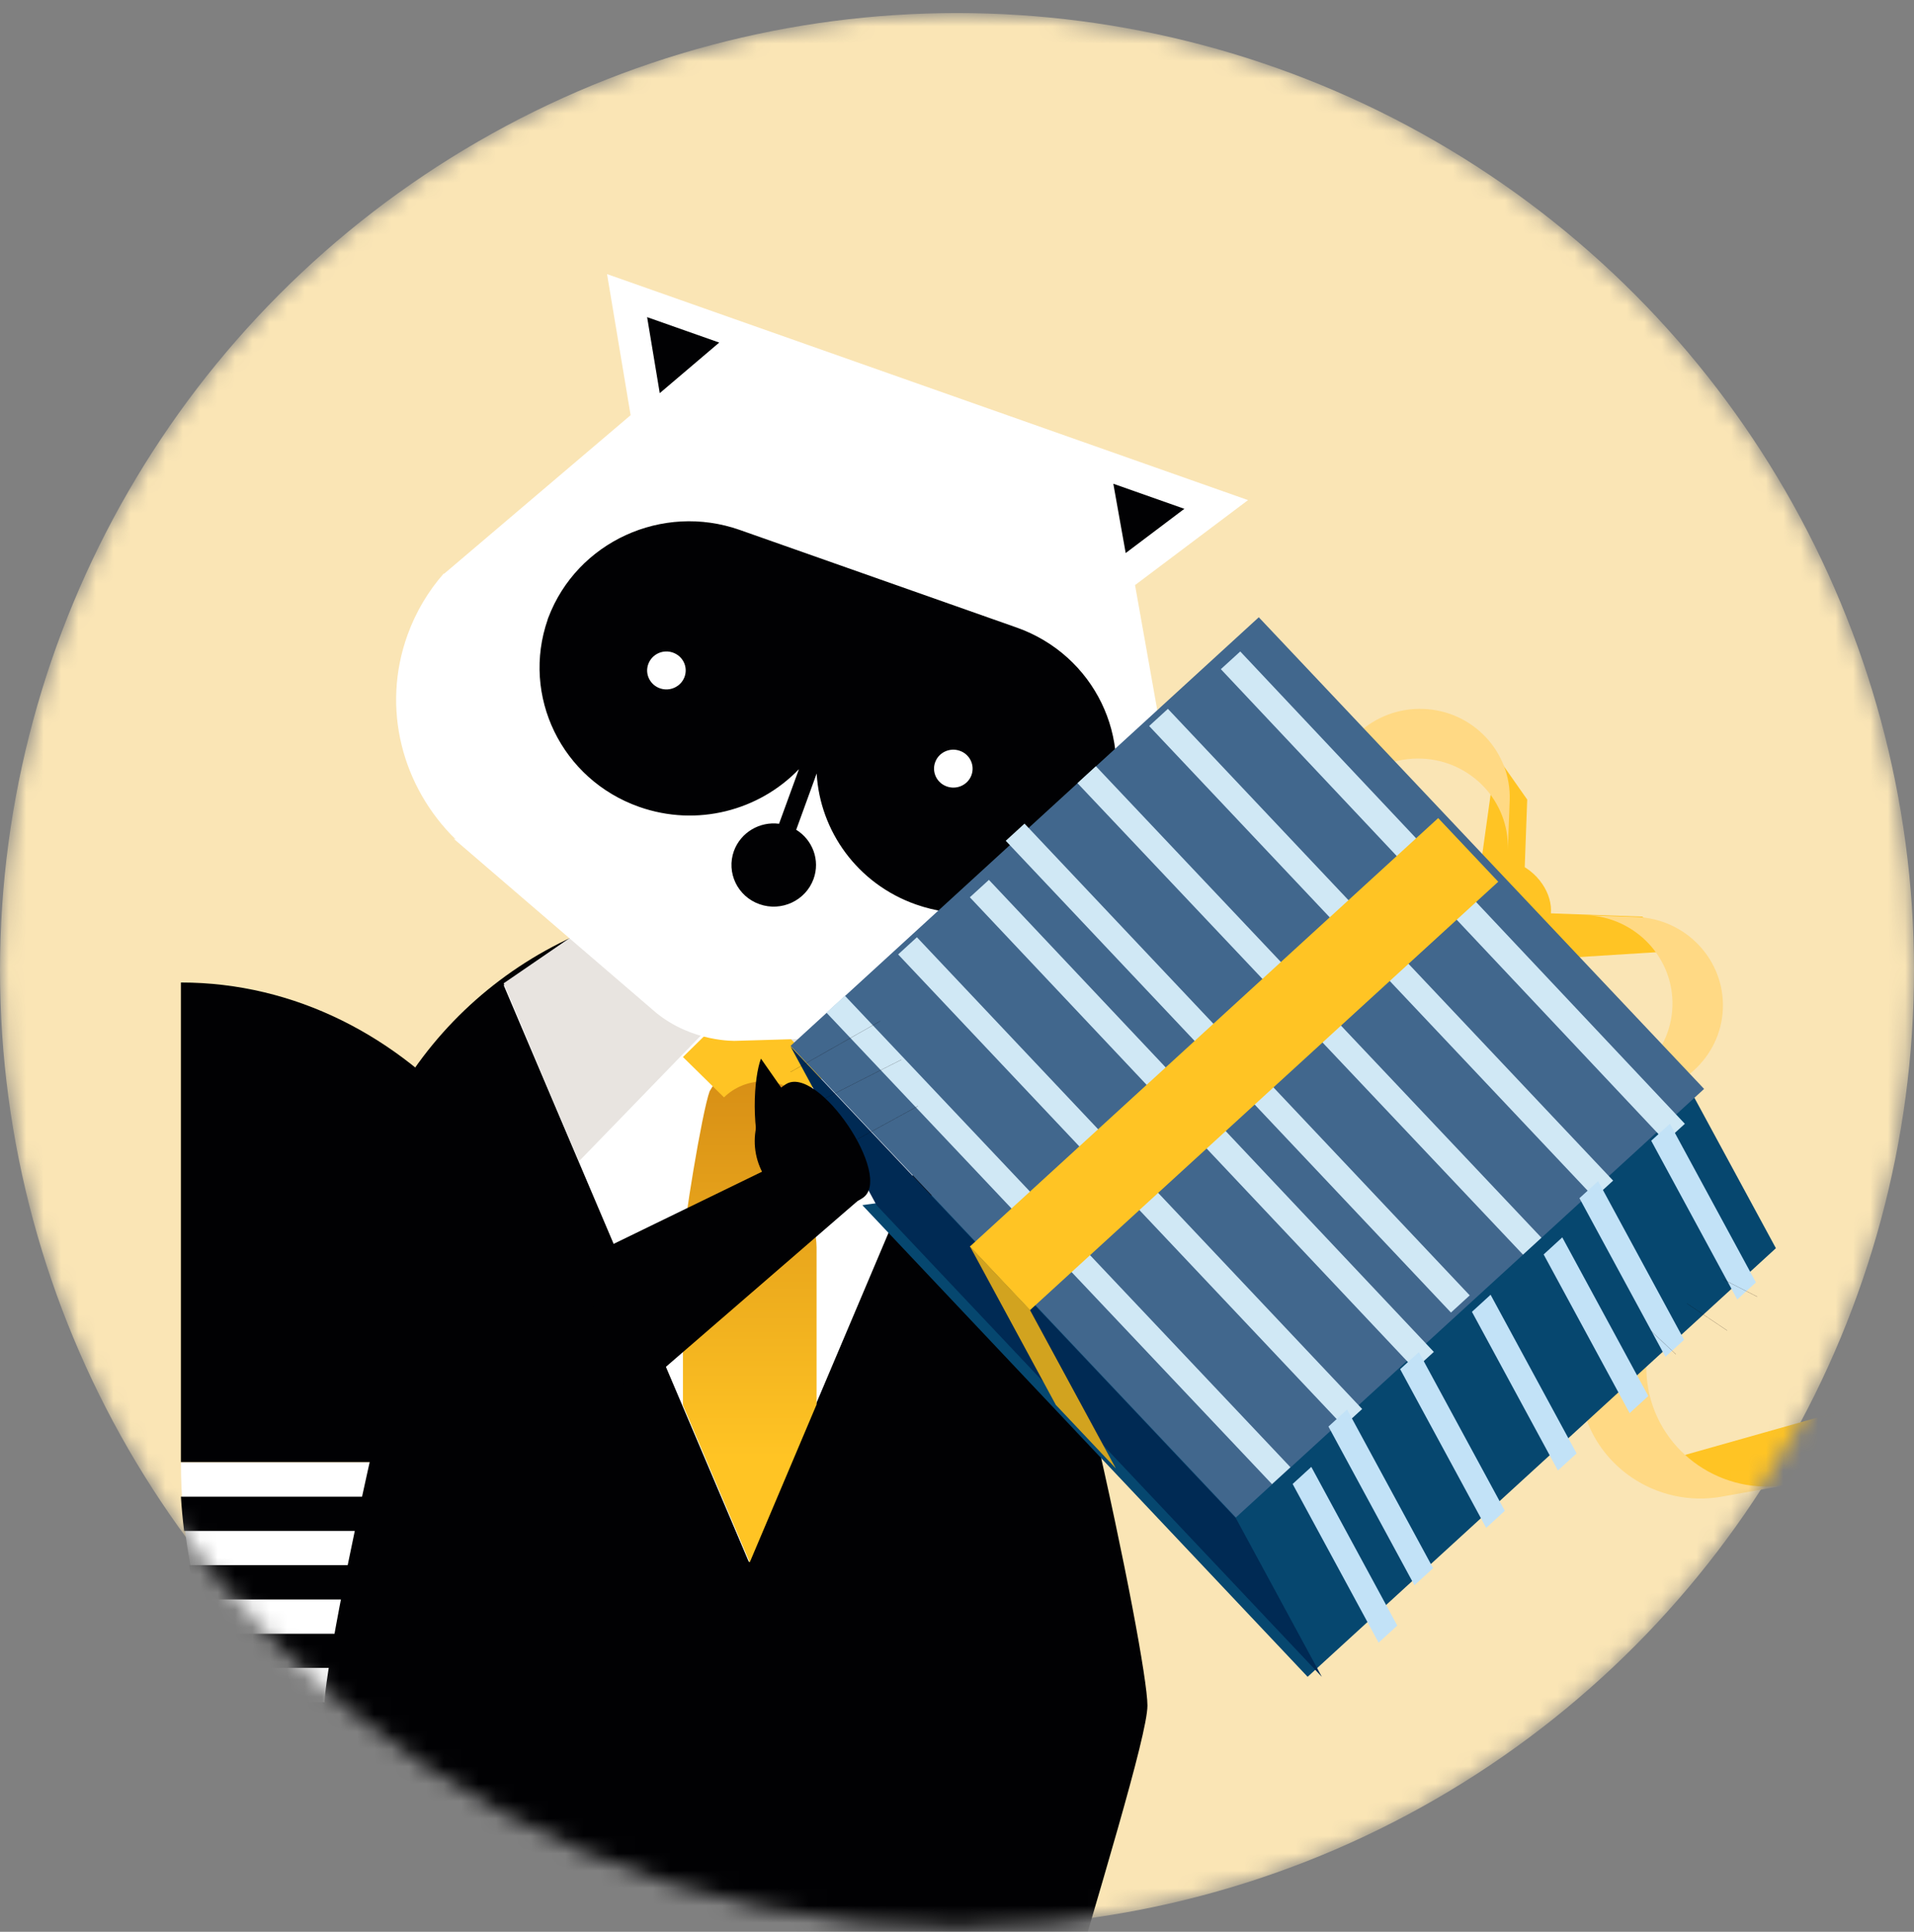 <svg width="110" height="111" viewBox="0 0 110 111" fill="none" xmlns="http://www.w3.org/2000/svg">
<rect x="0" y="0" width="110" height="111" fill="#808080" stroke="none"/>
<mask id="mask0_213_2913" style="mask-type:alpha" maskUnits="userSpaceOnUse" x="0" y="0" width="110" height="111">
<circle cx="55" cy="55.75" r="55" fill="#2A6496"/>
</mask>
<g mask="url(#mask0_213_2913)">
<circle cx="55" cy="55.75" r="55" fill="#FAE5B5"/>
<path d="M34.084 111.594C21.001 111.594 10.398 99.255 10.398 84.033H34.084V111.594Z" fill="white"/>
<path d="M10.398 56.454C23.485 56.454 34.084 68.793 34.084 84.012H10.398V56.454Z" fill="#010103"/>
<path d="M10.398 85.999C10.436 86.663 10.501 87.317 10.581 87.968H33.998V85.999H10.398ZM33.998 89.934H10.87C10.997 90.605 11.139 91.258 11.307 91.903H33.998V89.934ZM33.998 109.623H25.242C27.956 110.88 30.904 111.595 33.998 111.595V109.623ZM33.998 105.688H19.376C20.163 106.402 20.986 107.054 21.846 107.654L33.998 107.654V105.688ZM33.998 101.748H15.866C16.362 102.435 16.888 103.09 17.439 103.716H33.998V101.748ZM33.998 93.876H11.897C12.116 94.545 12.36 95.198 12.621 95.839H33.998V93.876ZM33.998 97.812H13.508C13.842 98.486 14.194 99.143 14.578 99.779H33.998V97.812Z" fill="#010103"/>
<path d="M18.641 97.999C18.641 95.187 23.734 70.529 28.701 57.181C28.701 57.181 31.662 53.841 35.562 53.504L42.292 53.157L49.024 53.504C52.923 53.841 55.884 57.181 55.884 57.181C60.85 70.529 65.945 95.187 65.945 97.999C65.945 101.413 54.792 134.04 56.994 134.942C59.967 136.16 61.499 137.113 61.435 138.631C58.043 138.572 55.388 138.721 52.044 138.631L48.45 119.34C47.197 115.148 43.989 114.478 42.292 114.478C40.596 114.478 37.388 115.148 36.136 119.34L32.665 138.75H23.27C23.208 137.231 24.74 136.279 27.714 135.062C29.918 134.162 18.641 101.413 18.641 97.999Z" fill="#010103"/>
<path d="M65.118 67.889C62.411 58.578 53.704 51.762 43.375 51.762V67.889H65.118Z" fill="#010103"/>
<path d="M20.703 67.889C23.41 58.578 32.116 51.762 42.445 51.762V67.889H20.703Z" fill="#010103"/>
<path d="M28.945 56.605L43.045 89.768L58.284 53.791" fill="white"/>
<path d="M41.772 61.082L40.785 62.699C40.348 63.889 39.25 70.586 39.25 71.668V80.739L43.09 89.771L46.93 80.703V71.668C46.93 70.586 45.833 63.889 45.395 62.699L44.405 61.082H41.772Z" fill="url(#paint0_linear_213_2913)"/>
<path d="M43.861 62.139C44.739 62.139 45.533 62.493 46.109 63.055L48.467 60.736L43.861 56.2L39.25 60.736L41.609 63.055C42.184 62.493 42.982 62.139 43.861 62.139Z" fill="#FFC424"/>
<path d="M28.945 56.501L31.22 61.884L33.28 66.722L42.158 57.564L33.823 53.157L28.945 56.501Z" fill="#E8E4E0"/>
<path d="M57.639 53.821L54.116 62.137L52.198 66.663L43.375 57.559L56.752 52.333L57.639 53.821Z" fill="#E8E4E0"/>
<path d="M26.191 48.235L26.074 48.193L37.71 58.194C39.814 59.907 42.285 59.806 42.285 59.806L57.093 59.377L56.98 59.337C61.523 59.137 65.684 56.336 67.288 51.922C67.772 50.592 67.806 49.169 67.773 47.83L67.758 47.823L65.232 33.619L71.726 28.736L34.888 15.75L36.242 23.857L25.519 32.972L25.494 32.963C24.612 33.97 23.907 35.147 23.428 36.464C21.892 40.688 23.116 45.23 26.191 48.235" fill="white"/>
<path d="M41.335 19.684L37.917 22.59C37.663 21.07 37.358 19.223 37.191 18.223C37.678 18.393 39.202 18.934 41.335 19.684Z" fill="#010103"/>
<path d="M64.695 31.778L63.984 27.796C66.059 28.528 67.554 29.055 68.067 29.236C67.279 29.832 65.914 30.858 64.695 31.778Z" fill="#010103"/>
<path d="M63.664 46.878C63.669 46.861 63.678 46.846 63.685 46.828H63.683C65.215 42.433 62.883 37.629 58.425 36.057L42.521 30.452C38.062 28.88 33.164 31.136 31.513 35.489L31.51 35.491C31.504 35.504 31.499 35.523 31.494 35.54C31.489 35.559 31.481 35.575 31.473 35.589L31.479 35.592C29.945 39.988 32.276 44.791 36.733 46.362C40.064 47.536 43.634 46.571 45.917 44.195L44.773 47.333C43.668 47.19 42.576 47.821 42.179 48.896C41.731 50.14 42.385 51.509 43.65 51.955C44.91 52.4 46.301 51.75 46.755 50.507C47.147 49.431 46.704 48.261 45.759 47.678L46.935 44.444C47.124 47.75 49.271 50.782 52.639 51.97C57.097 53.541 61.994 51.285 63.641 46.933L63.648 46.935C63.657 46.913 63.657 46.901 63.664 46.878Z" fill="#010103"/>
<path d="M39.343 38.89C39.137 39.455 38.502 39.754 37.926 39.55C37.349 39.346 37.049 38.722 37.258 38.157C37.466 37.59 38.095 37.294 38.672 37.497C39.253 37.702 39.548 38.323 39.343 38.89Z" fill="white"/>
<path d="M55.832 44.536C55.627 45.101 54.993 45.395 54.417 45.191C53.841 44.991 53.538 44.366 53.745 43.799C53.949 43.231 54.585 42.936 55.162 43.141C55.738 43.341 56.038 43.967 55.832 44.536Z" fill="white"/>
<path d="M108.104 80.419L106.942 82.648L108.8 84.203L98.694 86.004L94.898 84.148L108.104 80.419Z" fill="#FFC424"/>
<path d="M90.885 80.489C91.569 84.198 95.187 86.668 98.955 85.996L102.797 85.311C99.031 85.983 95.41 83.513 94.729 79.804C94.047 76.095 96.557 72.531 100.325 71.86L96.481 72.544C92.713 73.216 90.203 76.779 90.885 80.489Z" fill="#FFD984"/>
<path d="M75.151 96.349L49.559 69.247L97.121 62.603L102.063 71.722L75.151 96.349H75.151Z" fill="#06476F"/>
<path d="M50.375 69.248L45.434 60.131L71.026 87.232L75.968 96.35L50.375 69.248Z" fill="#002A54"/>
<path d="M84.701 59.687L84.594 62.541L92.218 62.814L94.81 61.055L84.701 59.687Z" fill="#002A54"/>
<path d="M86.652 55.25L86.759 52.396L94.384 52.67L96.838 54.61L86.652 55.25Z" fill="#FFC424"/>
<path d="M99.016 57.949C99.119 55.151 96.891 52.792 94.049 52.69L91.152 52.586C93.992 52.687 96.22 55.048 96.116 57.844C96.013 60.643 93.616 62.836 90.773 62.734L93.672 62.839C96.516 62.941 98.914 60.747 99.016 57.949Z" fill="#FFD984"/>
<path d="M79.247 53.228L76.348 53.124L76.626 45.619L78.597 43.203L79.247 53.228Z" fill="#002A54"/>
<path d="M84.594 53.347L87.494 53.451L87.771 45.944L85.983 43.393L84.594 53.347Z" fill="#FFC424"/>
<path d="M81.797 40.733C84.639 40.836 86.866 43.195 86.764 45.993L86.657 48.848C86.761 46.051 84.533 43.69 81.69 43.589C78.849 43.486 76.452 45.679 76.348 48.478L76.454 45.623C76.557 42.825 78.954 40.631 81.797 40.733Z" fill="#FFD984"/>
<path d="M88.625 53.559C87.829 54.286 86.398 54.042 85.427 53.013C84.456 51.985 84.313 50.562 85.107 49.835C85.903 49.107 87.335 49.352 88.306 50.38C89.277 51.408 89.42 52.832 88.625 53.559Z" fill="#FFC424"/>
<path fill-rule="evenodd" clip-rule="evenodd" d="M72.344 35.468L97.937 62.569L71.026 87.196L45.434 60.095L72.344 35.468Z" fill="#41678D"/>
<path fill-rule="evenodd" clip-rule="evenodd" d="M47.496 58.186L48.557 57.214L74.163 84.306L73.102 85.277L47.496 58.186Z" fill="#D0E8F5"/>
<path fill-rule="evenodd" clip-rule="evenodd" d="M51.617 54.841L52.696 53.854L78.285 80.961L77.206 81.948L51.617 54.841Z" fill="#D0E8F5"/>
<path fill-rule="evenodd" clip-rule="evenodd" d="M55.738 51.558L56.834 50.557L82.404 77.68L81.307 78.681L55.738 51.558Z" fill="#D0E8F5"/>
<path fill-rule="evenodd" clip-rule="evenodd" d="M57.801 48.311L58.88 47.324L84.467 74.432L83.388 75.419L57.801 48.311Z" fill="#D0E8F5"/>
<path fill-rule="evenodd" clip-rule="evenodd" d="M61.922 44.998L62.982 44.027L88.588 71.119L87.528 72.09L61.922 44.998Z" fill="#D0E8F5"/>
<path fill-rule="evenodd" clip-rule="evenodd" d="M66.043 41.717L67.121 40.73L92.708 67.838L91.63 68.824L66.043 41.717Z" fill="#D0E8F5"/>
<path fill-rule="evenodd" clip-rule="evenodd" d="M70.164 38.45L71.279 37.433L96.831 64.573L95.715 65.59L70.164 38.45Z" fill="#D0E8F5"/>
<path d="M80.303 93.405L79.231 94.386L74.289 85.269L75.362 84.287L80.303 93.405Z" fill="#C2E2F7"/>
<path d="M82.363 90.107L81.289 91.088L76.348 81.97L77.42 80.99L82.363 90.107Z" fill="#C2E2F7"/>
<path d="M86.484 86.809L85.412 87.792L80.469 78.672L81.543 77.693L86.484 86.809Z" fill="#C2E2F7"/>
<path d="M90.609 83.513L89.535 84.494L84.594 75.377L85.666 74.396L90.609 83.513Z" fill="#C2E2F7"/>
<path d="M94.729 80.216L93.657 81.197L88.715 72.08L89.786 71.099L94.729 80.216Z" fill="#C2E2F7"/>
<path d="M96.787 76.982L95.716 77.965L90.773 68.847L91.846 67.866L96.787 76.982Z" fill="#C2E2F7"/>
<path d="M100.915 73.685L99.842 74.667L94.898 65.547L95.972 64.569L100.915 73.685Z" fill="#C2E2F7"/>
<path fill-rule="evenodd" clip-rule="evenodd" d="M82.654 47.007L86.106 50.664L59.19 75.285L55.738 71.628L82.654 47.007Z" fill="#FFC424"/>
<path d="M64.128 84.375L60.68 80.725L55.738 71.606L59.185 75.258L64.128 84.375Z" fill="#D2A31F"/>
<path d="M96.312 77.813L94.898 76.488" stroke="#0A0000" stroke-width="0.007" stroke-miterlimit="10" stroke-linecap="round"/>
<path d="M99.257 76.448L96.957 74.903" stroke="#0A0000" stroke-width="0.007" stroke-miterlimit="10" stroke-linecap="round"/>
<path d="M100.991 74.508L99.019 73.508" stroke="#0A0000" stroke-width="0.007" stroke-miterlimit="10" stroke-linecap="round"/>
<path d="M45.434 61.597L50.586 58.672" stroke="#0A0000" stroke-width="0.007" stroke-miterlimit="10" stroke-linecap="round"/>
<path d="M45.434 64.115L51.797 60.892" stroke="#0A0000" stroke-width="0.007" stroke-miterlimit="10" stroke-linecap="round"/>
<path d="M47.496 66.432L52.756 63.555" stroke="#0A0000" stroke-width="0.007" stroke-miterlimit="10" stroke-linecap="round"/>
<path d="M47.116 65.71L33.07 72.541L36.166 80.358L49.269 69.023L47.116 65.71Z" fill="#010103"/>
<path d="M49.576 68.838C47.742 70.042 45.267 69.553 44.045 67.748C42.824 65.946 43.318 63.509 45.152 62.307C46.985 61.104 51.409 67.637 49.576 68.838Z" fill="#010103"/>
<path d="M43.733 60.828C43.328 61.889 43.094 64.953 44.001 67.189C44.81 69.175 46.694 65.067 46.694 65.067L43.733 60.828Z" fill="#010103"/>
</g>
<defs>
<linearGradient id="paint0_linear_213_2913" x1="43.09" y1="89.771" x2="43.09" y2="61.081" gradientUnits="userSpaceOnUse">
<stop stop-color="#FFC424"/>
<stop offset="0.21" stop-color="#FFC424"/>
<stop offset="1" stop-color="#D68D15"/>
</linearGradient>
</defs>
</svg>
